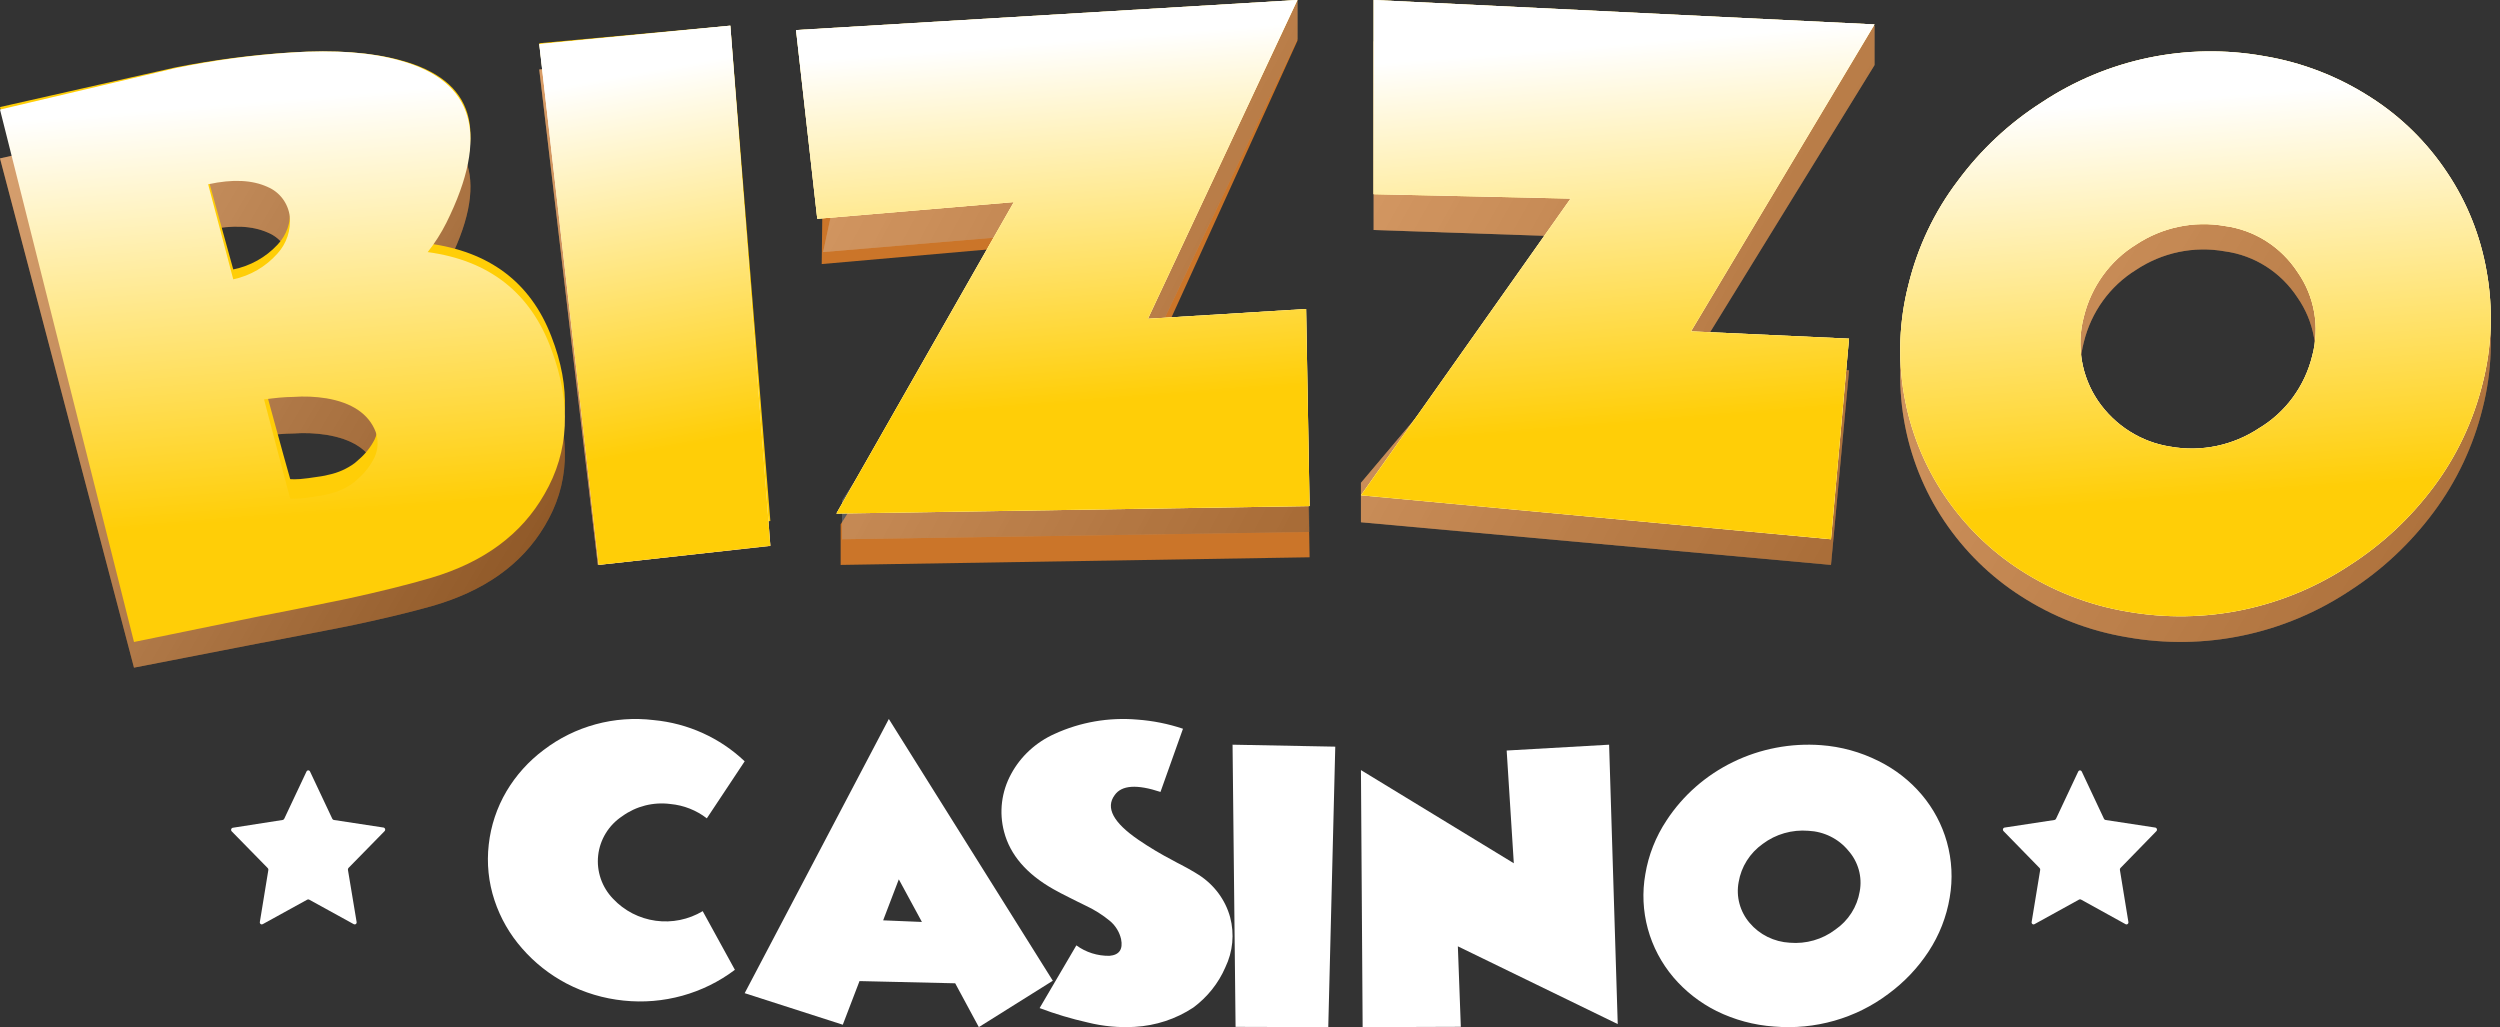 <svg width="258" height="106" viewBox="0 0 258 106" fill="none" xmlns="http://www.w3.org/2000/svg">
<rect x="0" y="0" width="258" height="106" fill="#333333" stroke="none"/>
<path d="M56.895 40.011C58.97 45.328 58.757 50.088 56.187 54.312C53.827 58.274 49.935 61.025 44.512 62.566C42.07 63.254 39.16 63.942 35.86 64.63L31.485 65.483L27.117 66.322H27.074L13.827 68.902L0 16.348L18.082 12.269C22.024 11.48 26.017 10.96 30.034 10.714C34.621 10.418 38.388 10.714 41.305 11.505C48.966 13.55 50.554 18.884 46.07 27.505C45.534 28.539 44.886 29.514 44.137 30.415C50.5 31.24 54.752 34.439 56.895 40.011ZM24.072 33.105C25.83 32.748 27.426 31.859 28.632 30.566C29.099 30.079 29.454 29.5 29.674 28.869C29.894 28.239 29.973 27.57 29.906 26.907C29.825 26.269 29.571 25.664 29.171 25.153C28.77 24.642 28.237 24.243 27.626 23.997C26.069 23.309 24.044 23.185 21.481 23.729L24.072 33.105ZM37.022 52.75C37.7 52.173 38.256 51.472 38.657 50.687C39.033 49.894 39.071 48.989 38.763 48.169C38.055 46.408 36.321 45.3 33.68 44.874C32.552 44.698 31.406 44.652 30.267 44.736C29.333 44.736 28.334 44.846 27.251 44.977L29.949 54.773C29.949 54.869 30.564 54.855 31.818 54.676C32.257 54.6 32.703 54.559 33.142 54.484C33.581 54.408 33.807 54.353 33.906 54.325C34.898 54.118 35.83 53.697 36.632 53.094L37.022 52.75Z" fill="#CB7529"/>
<path d="M61.692 58.301L55.65 7.173L75.473 5.301L79.5 56.345L61.692 58.301Z" fill="#CB7529"/>
<path d="M135.151 57.512L86.755 58.3V54.111L104.902 25.483L84.801 27.251L85.003 10.466L133.901 0V4.189L118.616 37.766L134.794 36.737L135.151 57.512Z" fill="#CB7529"/>
<path d="M188.958 58.298L140.45 53.898V49.828L161.871 24.424L141.759 23.735V4.269L193.45 2.648V6.718L174.511 37.481L190.821 38.219L188.958 58.298Z" fill="#CB7529"/>
<path d="M219.504 65.758C215.602 65.11 211.868 63.662 208.526 61.499C205.416 59.505 202.739 56.88 200.658 53.785C198.549 50.644 197.127 47.074 196.486 43.319C195.846 39.564 196.004 35.712 196.949 32.025C197.898 28.114 199.635 24.45 202.049 21.267C205.685 16.393 210.544 12.62 216.111 10.351C221.677 8.083 227.739 7.404 233.652 8.387C237.557 9.034 241.293 10.482 244.637 12.646C247.766 14.626 250.456 17.256 252.532 20.367C254.593 23.436 255.988 26.92 256.623 30.587C257.308 34.409 257.169 38.338 256.214 42.099C255.256 46.003 253.53 49.666 251.142 52.864C248.764 56.067 245.842 58.805 242.516 60.948C235.714 65.47 227.493 67.188 219.504 65.758ZM215.046 35.327C214.658 36.788 214.587 38.317 214.837 39.808C215.086 41.3 215.651 42.718 216.491 43.963C217.358 45.238 218.47 46.318 219.76 47.137C221.05 47.956 222.49 48.496 223.991 48.724C227.173 49.299 230.449 48.612 233.155 46.804C234.501 45.992 235.677 44.914 236.614 43.633C237.55 42.352 238.228 40.893 238.609 39.341C239.001 37.876 239.069 36.34 238.807 34.845C238.545 33.349 237.96 31.933 237.095 30.699C236.248 29.405 235.14 28.311 233.847 27.49C232.553 26.669 231.104 26.14 229.595 25.938C226.414 25.369 223.14 26.055 220.432 27.858C217.742 29.521 215.806 32.206 215.046 35.327Z" fill="#CB7529"/>
<g opacity="0.6">
<path style="mix-blend-mode:multiply" opacity="0.6" d="M56.895 40.011C58.97 45.328 58.758 50.088 56.187 54.312C53.828 58.274 49.936 61.025 44.513 62.566C42.07 63.254 39.16 63.942 35.861 64.63L31.485 65.483L27.117 66.322H27.074L13.828 68.902L0 16.348L18.083 12.269C22.024 11.48 26.018 10.96 30.034 10.714C34.622 10.418 38.388 10.714 41.305 11.505C48.966 13.55 50.554 18.884 46.07 27.505C45.534 28.539 44.886 29.514 44.137 30.415C50.5 31.24 54.752 34.439 56.895 40.011ZM24.072 33.105C25.83 32.748 27.426 31.859 28.632 30.566C29.099 30.079 29.454 29.5 29.674 28.869C29.894 28.239 29.973 27.57 29.906 26.907C29.825 26.269 29.571 25.664 29.171 25.153C28.77 24.642 28.238 24.243 27.627 23.997C26.069 23.309 24.044 23.185 21.481 23.729L24.072 33.105ZM37.022 52.75C37.7 52.173 38.256 51.472 38.657 50.687C39.033 49.894 39.071 48.989 38.763 48.169C38.055 46.408 36.321 45.3 33.68 44.874C32.552 44.698 31.407 44.652 30.267 44.736C29.333 44.736 28.335 44.846 27.251 44.977L29.949 54.773C29.949 54.869 30.565 54.855 31.818 54.676C32.257 54.6 32.703 54.559 33.142 54.484C33.581 54.408 33.807 54.353 33.907 54.325C34.898 54.118 35.83 53.697 36.632 53.094L37.022 52.75Z" fill="url(#paint0_linear_1012_1231)"/>
<g style="mix-blend-mode:multiply" opacity="0.6">
<path style="mix-blend-mode:multiply" opacity="0.6" d="M61.692 58.301L55.651 7.173L75.473 5.301L79.501 56.345L61.692 58.301Z" fill="url(#paint1_linear_1012_1231)"/>
<path style="mix-blend-mode:multiply" opacity="0.6" d="M61.692 58.301L55.651 7.173L75.473 5.301L79.501 56.345L61.692 58.301Z" fill="url(#paint2_linear_1012_1231)"/>
</g>
<g style="mix-blend-mode:multiply" opacity="0.6">
<path style="mix-blend-mode:multiply" opacity="0.6" d="M135.151 54.898L86.896 55.65V51.651L104.99 24.324L84.947 26.012L87.849 12.518L84.801 4.148L133.906 0V3.999L118.664 36.05L134.796 35.067L135.151 54.898Z" fill="url(#paint3_linear_1012_1231)"/>
<path style="mix-blend-mode:multiply" opacity="0.6" d="M135.151 54.898L86.896 55.65V51.651L104.99 24.324L84.947 26.012L87.849 12.518L84.801 4.148L133.906 0V3.999L118.664 36.05L134.796 35.067L135.151 54.898Z" fill="url(#paint4_linear_1012_1231)"/>
</g>
<g style="mix-blend-mode:multiply" opacity="0.6">
<path style="mix-blend-mode:multiply" opacity="0.6" d="M188.959 58.298L140.45 53.898V49.828L161.871 24.424L141.759 23.735V4.269L193.45 2.648V6.718L174.511 37.481L190.821 38.219L188.959 58.298Z" fill="url(#paint5_linear_1012_1231)"/>
<path style="mix-blend-mode:multiply" opacity="0.6" d="M188.959 58.298L140.45 53.898V49.828L161.871 24.424L141.759 23.735V4.269L193.45 2.648V6.718L174.511 37.481L190.821 38.219L188.959 58.298Z" fill="url(#paint6_linear_1012_1231)"/>
</g>
<g style="mix-blend-mode:multiply" opacity="0.6">
<path style="mix-blend-mode:multiply" opacity="0.6" d="M219.504 65.758C215.602 65.11 211.869 63.662 208.527 61.499C205.417 59.505 202.739 56.88 200.658 53.785C198.549 50.644 197.127 47.074 196.487 43.319C195.847 39.564 196.004 35.712 196.95 32.025C197.898 28.114 199.635 24.45 202.049 21.267C205.685 16.393 210.545 12.62 216.111 10.351C221.677 8.083 227.739 7.404 233.653 8.387C237.557 9.034 241.293 10.482 244.637 12.646C247.767 14.626 250.456 17.256 252.532 20.367C254.593 23.436 255.988 26.92 256.623 30.587C257.308 34.409 257.169 38.338 256.214 42.099C255.257 46.003 253.531 49.666 251.142 52.864C248.764 56.067 245.842 58.805 242.517 60.948C235.714 65.47 227.493 67.188 219.504 65.758ZM215.046 35.327C214.658 36.788 214.587 38.317 214.837 39.808C215.086 41.3 215.651 42.718 216.491 43.963C217.358 45.238 218.47 46.318 219.761 47.137C221.05 47.956 222.49 48.496 223.991 48.724C227.173 49.299 230.449 48.612 233.155 46.804C234.501 45.992 235.677 44.914 236.614 43.633C237.55 42.352 238.228 40.893 238.61 39.341C239.002 37.876 239.07 36.34 238.807 34.845C238.546 33.349 237.96 31.933 237.095 30.699C236.248 29.405 235.141 28.311 233.847 27.49C232.554 26.669 231.104 26.14 229.595 25.938C226.414 25.369 223.14 26.055 220.432 27.858C217.743 29.521 215.806 32.206 215.046 35.327Z" fill="url(#paint7_linear_1012_1231)"/>
<path style="mix-blend-mode:multiply" opacity="0.6" d="M219.504 65.758C215.602 65.11 211.869 63.662 208.527 61.499C205.417 59.505 202.739 56.88 200.658 53.785C198.549 50.644 197.127 47.074 196.487 43.319C195.847 39.564 196.004 35.712 196.95 32.025C197.898 28.114 199.635 24.45 202.049 21.267C205.685 16.393 210.545 12.62 216.111 10.351C221.677 8.083 227.739 7.404 233.653 8.387C237.557 9.034 241.293 10.482 244.637 12.646C247.767 14.626 250.456 17.256 252.532 20.367C254.593 23.436 255.988 26.92 256.623 30.587C257.308 34.409 257.169 38.338 256.214 42.099C255.257 46.003 253.531 49.666 251.142 52.864C248.764 56.067 245.842 58.805 242.517 60.948C235.714 65.47 227.493 67.188 219.504 65.758ZM215.046 35.327C214.658 36.788 214.587 38.317 214.837 39.808C215.086 41.3 215.651 42.718 216.491 43.963C217.358 45.238 218.47 46.318 219.761 47.137C221.05 47.956 222.49 48.496 223.991 48.724C227.173 49.299 230.449 48.612 233.155 46.804C234.501 45.992 235.677 44.914 236.614 43.633C237.55 42.352 238.228 40.893 238.61 39.341C239.002 37.876 239.07 36.34 238.807 34.845C238.546 33.349 237.96 31.933 237.095 30.699C236.248 29.405 235.141 28.311 233.847 27.49C232.554 26.669 231.104 26.14 229.595 25.938C226.414 25.369 223.14 26.055 220.432 27.858C217.743 29.521 215.806 32.206 215.046 35.327Z" fill="url(#paint8_linear_1012_1231)"/>
</g>
</g>
<path d="M75.841 100.085C72.568 102.555 68.458 103.691 64.359 103.26C62.294 103.051 60.289 102.452 58.455 101.494C56.716 100.578 55.165 99.352 53.882 97.878C52.607 96.43 51.64 94.746 51.036 92.924C50.419 91.067 50.215 89.1 50.439 87.157C50.653 85.221 51.275 83.35 52.267 81.664C53.246 80.014 54.543 78.569 56.087 77.411C59.314 74.934 63.408 73.82 67.468 74.314C70.994 74.645 74.302 76.144 76.851 78.567L72.945 84.453C71.863 83.615 70.559 83.102 69.189 82.974C67.427 82.744 65.642 83.196 64.21 84.236C63.523 84.691 62.945 85.289 62.516 85.988C62.088 86.687 61.82 87.469 61.73 88.281C61.641 89.092 61.733 89.913 61.999 90.686C62.265 91.459 62.699 92.165 63.271 92.756C64.426 93.988 65.978 94.788 67.664 95.02C69.349 95.253 71.065 94.903 72.519 94.031L75.841 100.085Z" fill="white"/>
<path d="M86.976 105.751L76.851 102.495L91.728 74.199L108.651 101.213L101.016 105.999L98.576 101.476L88.701 101.248L86.976 105.751ZM95.141 95.145L92.758 90.747L91.141 94.979L95.141 95.145Z" fill="white"/>
<path d="M122.084 75.206L119.762 81.728C117.343 80.926 115.755 81.019 115.035 82.055C114.065 83.361 114.895 84.894 117.483 86.668C118.625 87.447 119.815 88.158 121.047 88.797L121.488 89.038L121.878 89.237C122.209 89.407 122.458 89.549 122.613 89.634C123.119 89.918 123.495 90.145 123.723 90.294C125.312 91.319 126.46 92.868 126.949 94.652C127.409 96.38 127.235 98.208 126.456 99.826C125.748 101.468 124.605 102.902 123.142 103.985C121.355 105.165 119.269 105.851 117.108 105.971C115.471 106.068 113.829 105.914 112.242 105.518C110.556 105.139 108.9 104.643 107.289 104.034L111.081 97.562C112.063 98.281 113.266 98.66 114.498 98.641C115.505 98.555 115.91 97.973 115.696 96.916C115.532 96.2 115.138 95.552 114.572 95.064C113.786 94.41 112.914 93.862 111.977 93.431L111.169 93.034L110.361 92.629C109.707 92.303 109.141 92.012 108.7 91.756C105.936 90.195 104.238 88.208 103.621 85.838C103.087 83.827 103.35 81.696 104.356 79.862C105.336 78.049 106.909 76.599 108.832 75.739C111.488 74.519 114.435 74.01 117.365 74.262C118.974 74.378 120.56 74.695 122.084 75.206Z" fill="white"/>
<path d="M127.511 105.973L127.2 76.852L137.8 77.055L137.077 106.002L127.511 105.973Z" fill="white"/>
<path d="M140.624 106.002L140.45 79.473L156.225 89.089L155.488 77.454L166.06 76.852L166.95 105.686L150.451 97.661L150.757 105.967L140.624 106.002Z" fill="white"/>
<path d="M183.084 105.939C181.014 105.796 178.995 105.251 177.145 104.338C175.435 103.482 173.921 102.299 172.695 100.858C171.455 99.392 170.554 97.684 170.055 95.849C169.555 94.014 169.466 92.096 169.796 90.226C170.123 88.242 170.872 86.346 171.993 84.659C173.679 82.083 176.053 80.001 178.861 78.635C181.669 77.269 184.806 76.669 187.936 76.9C190.003 77.052 192.019 77.608 193.861 78.535C195.581 79.382 197.1 80.567 198.325 82.014C199.532 83.443 200.415 85.103 200.916 86.885C201.441 88.758 201.541 90.719 201.209 92.633C200.88 94.614 200.138 96.509 199.027 98.2C197.92 99.889 196.513 101.371 194.869 102.577C191.516 105.099 187.308 106.299 183.084 105.939ZM179.428 91.033C179.288 91.774 179.318 92.536 179.515 93.264C179.711 93.993 180.07 94.671 180.566 95.25C181.073 95.849 181.702 96.339 182.414 96.69C183.126 97.041 183.904 97.245 184.701 97.289C186.387 97.432 188.067 96.95 189.402 95.939C190.071 95.478 190.638 94.892 191.069 94.216C191.502 93.54 191.791 92.787 191.922 92C192.063 91.255 192.029 90.489 191.825 89.758C191.62 89.026 191.25 88.349 190.74 87.776C190.243 87.172 189.618 86.678 188.909 86.327C188.2 85.975 187.421 85.774 186.627 85.737C184.938 85.599 183.259 86.081 181.918 87.087C180.586 88.032 179.691 89.45 179.428 91.033Z" fill="white"/>
<path d="M56.895 34.706C58.97 40.024 58.757 44.785 56.187 49.009C53.827 52.972 49.935 55.724 44.512 57.265C42.07 57.953 39.16 58.641 35.86 59.328L31.485 60.182L27.11 61.007H27.067L13.827 63.601L0 11.047L18.082 6.961C22.025 6.181 26.018 5.664 30.034 5.413C34.621 5.117 38.388 5.413 41.305 6.211C48.966 8.248 50.554 13.582 46.07 22.213C45.532 23.244 44.884 24.217 44.137 25.116C50.5 25.937 54.752 29.134 56.895 34.706ZM24.072 27.806C25.831 27.448 27.427 26.556 28.632 25.261C29.099 24.773 29.454 24.195 29.674 23.564C29.894 22.933 29.973 22.264 29.906 21.601C29.824 20.963 29.57 20.358 29.17 19.847C28.769 19.336 28.237 18.937 27.626 18.691C26.069 18.003 24.044 17.886 21.481 18.422L24.072 27.806ZM37.022 47.427C37.7 46.849 38.255 46.148 38.657 45.363C39.033 44.57 39.071 43.665 38.763 42.845C38.055 41.091 36.321 39.976 33.68 39.55C32.551 39.377 31.406 39.331 30.267 39.412C29.333 39.412 28.334 39.522 27.251 39.66C29.028 46.216 29.949 49.443 29.949 49.443C29.949 49.443 30.564 49.525 31.818 49.346C32.257 49.271 32.703 49.229 33.142 49.154C33.4 49.116 33.655 49.063 33.906 48.995C34.898 48.79 35.829 48.372 36.632 47.771L37.022 47.427Z" fill="#FFCE07"/>
<path d="M61.778 55.648L55.65 4.461L75.37 2.648L79.5 53.768L61.778 55.648Z" fill="#FFCE07"/>
<path d="M135.15 52.228L86.313 53L104.625 20.855L84.341 22.58L82.15 3.103L133.89 0L118.465 32.896L134.792 31.888L135.15 52.228Z" fill="#FFCE07"/>
<path d="M188.958 55.65L140.45 51.114L162.082 20.495L141.759 20.041V0L193.45 2.52L174.511 34.196L190.821 34.949L188.958 55.65Z" fill="#FFCE07"/>
<path d="M219.51 63.113C215.613 62.459 211.884 61.012 208.542 58.859C205.432 56.862 202.753 54.238 200.67 51.145C198.558 48.008 197.132 44.443 196.489 40.691C195.847 36.94 196.002 33.091 196.946 29.407C197.895 25.5 199.633 21.839 202.048 18.66C204.412 15.462 207.327 12.732 210.65 10.604C217.45 6.081 225.674 4.361 233.665 5.792C237.57 6.44 241.308 7.887 244.654 10.047C247.776 12.036 250.458 14.671 252.525 17.781C254.587 20.847 255.983 24.328 256.618 27.991C257.308 31.818 257.171 35.753 256.216 39.519C255.258 43.418 253.531 47.075 251.141 50.267C248.762 53.448 245.848 56.169 242.533 58.301C235.728 62.818 227.503 64.537 219.51 63.113ZM215.049 32.706C214.662 34.166 214.592 35.695 214.841 37.186C215.091 38.677 215.656 40.094 216.496 41.34C217.363 42.614 218.476 43.693 219.767 44.511C221.057 45.329 222.497 45.868 223.999 46.096C227.183 46.664 230.46 45.977 233.167 44.171C234.515 43.361 235.691 42.284 236.628 41.004C237.565 39.724 238.243 38.267 238.624 36.716C239.016 35.252 239.083 33.718 238.822 32.224C238.559 30.73 237.975 29.315 237.109 28.082C236.261 26.789 235.153 25.697 233.859 24.876C232.565 24.056 231.116 23.527 229.606 23.325C226.423 22.765 223.15 23.449 220.438 25.243C217.748 26.905 215.811 29.588 215.049 32.706Z" fill="#FFCE07"/>
<g style="mix-blend-mode:multiply">
<path style="mix-blend-mode:multiply" d="M56.895 36.043C58.97 41.603 58.758 46.58 56.187 50.996C53.828 55.139 49.936 58.016 44.513 59.627C42.07 60.346 39.16 61.065 35.861 61.784L31.485 62.676L27.11 63.539H27.067L13.828 66.251L0 11.309L18.083 7.037C22.025 6.221 26.018 5.681 30.034 5.418C34.622 5.109 38.388 5.418 41.305 6.253C48.966 8.382 50.554 13.958 46.07 22.982C45.532 24.059 44.884 25.077 44.137 26.017C50.5 26.875 54.752 30.217 56.895 36.043ZM24.072 28.829C25.831 28.454 27.427 27.523 28.632 26.168C29.099 25.659 29.454 25.054 29.674 24.394C29.894 23.734 29.973 23.035 29.906 22.342C29.824 21.675 29.57 21.043 29.17 20.509C28.77 19.974 28.237 19.557 27.627 19.299C26.069 18.58 24.044 18.458 21.481 19.019L24.072 28.829ZM37.022 49.342C37.7 48.738 38.256 48.005 38.657 47.184C39.033 46.355 39.071 45.409 38.763 44.552C38.055 42.718 36.321 41.553 33.68 41.106C32.552 40.926 31.407 40.878 30.267 40.963C29.333 40.963 28.335 41.078 27.251 41.221C29.028 48.076 29.949 51.449 29.949 51.449C29.949 51.449 30.565 51.535 31.818 51.348C32.257 51.269 32.703 51.226 33.142 51.147C33.4 51.108 33.655 51.052 33.907 50.982C34.898 50.767 35.829 50.329 36.632 49.701L37.022 49.342Z" fill="url(#paint9_linear_1012_1231)"/>
<g style="mix-blend-mode:multiply">
<path style="mix-blend-mode:multiply" d="M61.779 58.298L55.651 4.551L75.37 2.648L79.501 56.324L61.779 58.298Z" fill="url(#paint10_linear_1012_1231)"/>
<path style="mix-blend-mode:multiply" d="M61.779 58.298L55.651 4.551L75.37 2.648L79.501 56.324L61.779 58.298Z" fill="url(#paint11_linear_1012_1231)"/>
</g>
<g style="mix-blend-mode:multiply">
<path style="mix-blend-mode:multiply" d="M135.151 52.228L86.313 53L104.625 20.855L84.341 22.58L82.151 3.103L133.89 0L118.466 32.896L134.792 31.888L135.151 52.228Z" fill="url(#paint12_linear_1012_1231)"/>
<path style="mix-blend-mode:multiply" d="M135.151 52.228L86.313 53L104.625 20.855L84.341 22.58L82.151 3.103L133.89 0L118.466 32.896L134.792 31.888L135.151 52.228Z" fill="url(#paint13_linear_1012_1231)"/>
</g>
<g style="mix-blend-mode:multiply">
<path style="mix-blend-mode:multiply" d="M188.959 55.65L140.451 51.114L162.082 20.495L141.759 20.041V0L193.451 2.52L174.511 34.196L190.821 34.949L188.959 55.65Z" fill="url(#paint14_linear_1012_1231)"/>
<path style="mix-blend-mode:multiply" d="M188.959 55.65L140.451 51.114L162.082 20.495L141.759 20.041V0L193.451 2.52L174.511 34.196L190.821 34.949L188.959 55.65Z" fill="url(#paint15_linear_1012_1231)"/>
</g>
<g style="mix-blend-mode:multiply">
<path style="mix-blend-mode:multiply" d="M219.511 63.113C215.613 62.459 211.884 61.012 208.543 58.859C205.432 56.862 202.754 54.238 200.671 51.145C198.558 48.008 197.133 44.443 196.489 40.691C195.847 36.94 196.003 33.091 196.946 29.407C197.895 25.5 199.633 21.839 202.048 18.66C204.412 15.462 207.327 12.732 210.65 10.604C217.45 6.081 225.674 4.361 233.665 5.792C237.571 6.44 241.308 7.887 244.655 10.047C247.776 12.036 250.458 14.671 252.526 17.781C254.587 20.847 255.983 24.328 256.618 27.991C257.309 31.818 257.171 35.753 256.216 39.519C255.258 43.418 253.531 47.075 251.141 50.267C248.763 53.448 245.848 56.169 242.533 58.301C235.728 62.818 227.504 64.537 219.511 63.113ZM215.049 32.706C214.662 34.166 214.592 35.695 214.842 37.186C215.091 38.677 215.656 40.094 216.496 41.34C217.363 42.614 218.476 43.693 219.767 44.511C221.057 45.329 222.498 45.868 223.999 46.096C227.183 46.664 230.46 45.977 233.167 44.171C234.515 43.361 235.691 42.284 236.628 41.004C237.566 39.724 238.244 38.267 238.624 36.716C239.016 35.252 239.084 33.718 238.822 32.224C238.559 30.73 237.975 29.315 237.109 28.082C236.261 26.789 235.154 25.697 233.86 24.876C232.566 24.056 231.116 23.527 229.606 23.325C226.423 22.765 223.15 23.449 220.438 25.243C217.748 26.905 215.811 29.588 215.049 32.706Z" fill="url(#paint16_linear_1012_1231)"/>
<path style="mix-blend-mode:multiply" d="M219.511 63.113C215.613 62.459 211.884 61.012 208.543 58.859C205.432 56.862 202.754 54.238 200.671 51.145C198.558 48.008 197.133 44.443 196.489 40.691C195.847 36.94 196.003 33.091 196.946 29.407C197.895 25.5 199.633 21.839 202.048 18.66C204.412 15.462 207.327 12.732 210.65 10.604C217.45 6.081 225.674 4.361 233.665 5.792C237.571 6.44 241.308 7.887 244.655 10.047C247.776 12.036 250.458 14.671 252.526 17.781C254.587 20.847 255.983 24.328 256.618 27.991C257.309 31.818 257.171 35.753 256.216 39.519C255.258 43.418 253.531 47.075 251.141 50.267C248.763 53.448 245.848 56.169 242.533 58.301C235.728 62.818 227.504 64.537 219.511 63.113ZM215.049 32.706C214.662 34.166 214.592 35.695 214.842 37.186C215.091 38.677 215.656 40.094 216.496 41.34C217.363 42.614 218.476 43.693 219.767 44.511C221.057 45.329 222.498 45.868 223.999 46.096C227.183 46.664 230.46 45.977 233.167 44.171C234.515 43.361 235.691 42.284 236.628 41.004C237.566 39.724 238.244 38.267 238.624 36.716C239.016 35.252 239.084 33.718 238.822 32.224C238.559 30.73 237.975 29.315 237.109 28.082C236.261 26.789 235.154 25.697 233.86 24.876C232.566 24.056 231.116 23.527 229.606 23.325C226.423 22.765 223.15 23.449 220.438 25.243C217.748 26.905 215.811 29.588 215.049 32.706Z" fill="url(#paint17_linear_1012_1231)"/>
</g>
</g>
<path d="M214.83 79.608L217.13 84.498C217.145 84.53 217.167 84.557 217.194 84.579C217.221 84.6 217.253 84.615 217.286 84.621L222.424 85.405C222.461 85.412 222.497 85.428 222.526 85.454C222.555 85.48 222.578 85.514 222.589 85.552C222.602 85.59 222.604 85.631 222.595 85.67C222.586 85.709 222.568 85.745 222.541 85.774L218.831 89.58C218.808 89.605 218.79 89.635 218.78 89.668C218.77 89.701 218.767 89.737 218.773 89.771L219.65 95.146C219.658 95.186 219.654 95.228 219.641 95.266C219.626 95.304 219.602 95.337 219.57 95.36C219.539 95.384 219.501 95.398 219.462 95.4C219.424 95.402 219.385 95.392 219.351 95.371L214.759 92.834C214.729 92.817 214.695 92.808 214.661 92.808C214.627 92.808 214.593 92.817 214.564 92.834L209.964 95.371C209.931 95.392 209.892 95.402 209.853 95.4C209.814 95.398 209.777 95.384 209.745 95.36C209.713 95.337 209.689 95.304 209.676 95.266C209.661 95.228 209.658 95.186 209.666 95.146L210.549 89.771C210.553 89.736 210.549 89.701 210.538 89.667C210.527 89.634 210.508 89.604 210.484 89.58L206.768 85.774C206.739 85.747 206.718 85.711 206.708 85.672C206.697 85.633 206.698 85.591 206.71 85.552C206.721 85.513 206.744 85.478 206.774 85.453C206.804 85.427 206.841 85.41 206.878 85.405L212.024 84.621C212.057 84.615 212.088 84.6 212.115 84.579C212.142 84.557 212.164 84.53 212.18 84.498L214.479 79.608C214.496 79.575 214.522 79.548 214.553 79.529C214.583 79.51 214.619 79.5 214.654 79.5C214.69 79.5 214.725 79.51 214.756 79.529C214.787 79.548 214.812 79.575 214.83 79.608Z" fill="white"/>
<path d="M31.992 79.614L34.294 84.498C34.309 84.529 34.331 84.556 34.358 84.578C34.385 84.599 34.416 84.614 34.45 84.62L39.58 85.403C39.617 85.41 39.652 85.428 39.68 85.454C39.709 85.481 39.729 85.514 39.741 85.552C39.752 85.59 39.754 85.631 39.745 85.669C39.736 85.708 39.717 85.743 39.69 85.771L35.965 89.572C35.942 89.597 35.925 89.628 35.915 89.661C35.905 89.694 35.902 89.728 35.906 89.763L36.803 95.151C36.81 95.19 36.806 95.23 36.792 95.267C36.778 95.304 36.755 95.336 36.724 95.359C36.694 95.383 36.657 95.397 36.62 95.4C36.582 95.402 36.544 95.394 36.511 95.376L31.907 92.842C31.877 92.825 31.844 92.816 31.81 92.816C31.776 92.816 31.742 92.825 31.712 92.842L27.109 95.376C27.075 95.394 27.038 95.402 27 95.4C26.962 95.397 26.926 95.383 26.895 95.359C26.865 95.336 26.841 95.304 26.827 95.267C26.813 95.23 26.809 95.19 26.816 95.151L27.694 89.783C27.7 89.749 27.697 89.714 27.687 89.68C27.677 89.647 27.659 89.617 27.635 89.593L23.91 85.792C23.883 85.763 23.864 85.727 23.856 85.688C23.847 85.649 23.849 85.608 23.861 85.57C23.873 85.532 23.895 85.499 23.924 85.473C23.953 85.447 23.989 85.43 24.027 85.424L29.177 84.62C29.21 84.614 29.241 84.599 29.268 84.578C29.295 84.556 29.317 84.529 29.332 84.498L31.634 79.614C31.651 79.579 31.677 79.551 31.708 79.531C31.74 79.511 31.776 79.5 31.813 79.5C31.85 79.5 31.886 79.511 31.918 79.531C31.949 79.551 31.975 79.579 31.992 79.614Z" fill="white"/>
<defs>
<linearGradient id="paint0_linear_1012_1231" x1="-9.105" y1="19.478" x2="66.293" y2="64.017" gradientUnits="userSpaceOnUse">
<stop stop-color="white"/>
<stop offset="1"/>
</linearGradient>
<linearGradient id="paint1_linear_1012_1231" x1="1985.59" y1="2516.44" x2="2832.27" y2="2516.44" gradientUnits="userSpaceOnUse">
<stop stop-color="white"/>
<stop offset="1"/>
</linearGradient>
<linearGradient id="paint2_linear_1012_1231" x1="51.926" y1="13.37" x2="90.788" y2="23.701" gradientUnits="userSpaceOnUse">
<stop stop-color="white"/>
<stop offset="1"/>
</linearGradient>
<linearGradient id="paint3_linear_1012_1231" x1="6249.63" y1="2283.87" x2="9892.43" y2="2283.87" gradientUnits="userSpaceOnUse">
<stop stop-color="white"/>
<stop offset="1"/>
</linearGradient>
<linearGradient id="paint4_linear_1012_1231" x1="76.938" y1="8.473" x2="145.26" y2="44.989" gradientUnits="userSpaceOnUse">
<stop stop-color="white"/>
<stop offset="1"/>
</linearGradient>
<linearGradient id="paint5_linear_1012_1231" x1="10881.3" y1="2548.64" x2="14876.9" y2="2548.64" gradientUnits="userSpaceOnUse">
<stop stop-color="white"/>
<stop offset="1"/>
</linearGradient>
<linearGradient id="paint6_linear_1012_1231" x1="132.174" y1="11.121" x2="202.406" y2="50.633" gradientUnits="userSpaceOnUse">
<stop stop-color="white"/>
<stop offset="1"/>
</linearGradient>
<linearGradient id="paint7_linear_1012_1231" x1="17306.6" y1="3144.49" x2="22756.7" y2="3144.49" gradientUnits="userSpaceOnUse">
<stop stop-color="white"/>
<stop offset="1"/>
</linearGradient>
<linearGradient id="paint8_linear_1012_1231" x1="186.582" y1="16.825" x2="263.556" y2="64.363" gradientUnits="userSpaceOnUse">
<stop stop-color="white"/>
<stop offset="1"/>
</linearGradient>
<linearGradient id="paint9_linear_1012_1231" x1="27.86" y1="10.367" x2="31.315" y2="53.224" gradientUnits="userSpaceOnUse">
<stop stop-color="white"/>
<stop offset="1" stop-color="#FFCE07"/>
</linearGradient>
<linearGradient id="paint10_linear_1012_1231" x1="2349.06" y1="635.389" x2="2946.63" y2="3862.36" gradientUnits="userSpaceOnUse">
<stop stop-color="white"/>
<stop offset="1" stop-color="#FFCE07"/>
</linearGradient>
<linearGradient id="paint11_linear_1012_1231" x1="67.048" y1="7.274" x2="73.912" y2="45.424" gradientUnits="userSpaceOnUse">
<stop stop-color="white"/>
<stop offset="1" stop-color="#FFCE07"/>
</linearGradient>
<linearGradient id="paint12_linear_1012_1231" x1="8383.05" y1="348.209" x2="8633.73" y2="3507.01" gradientUnits="userSpaceOnUse">
<stop stop-color="white"/>
<stop offset="1" stop-color="#FFCE07"/>
</linearGradient>
<linearGradient id="paint13_linear_1012_1231" x1="107.478" y1="4.405" x2="110.353" y2="41.693" gradientUnits="userSpaceOnUse">
<stop stop-color="white"/>
<stop offset="1" stop-color="#FFCE07"/>
</linearGradient>
<linearGradient id="paint14_linear_1012_1231" x1="12712.9" y1="9.46" x2="12989.1" y2="3324.07" gradientUnits="userSpaceOnUse">
<stop stop-color="white"/>
<stop offset="1" stop-color="#FFCE07"/>
</linearGradient>
<linearGradient id="paint15_linear_1012_1231" x1="165.777" y1="4.625" x2="168.946" y2="43.754" gradientUnits="userSpaceOnUse">
<stop stop-color="white"/>
<stop offset="1" stop-color="#FFCE07"/>
</linearGradient>
<linearGradient id="paint16_linear_1012_1231" x1="19768.4" y1="-373.066" x2="20032.4" y2="3103.46" gradientUnits="userSpaceOnUse">
<stop stop-color="white"/>
<stop offset="1" stop-color="#FFCE07"/>
</linearGradient>
<linearGradient id="paint17_linear_1012_1231" x1="225.227" y1="10.146" x2="228.254" y2="51.184" gradientUnits="userSpaceOnUse">
<stop stop-color="white"/>
<stop offset="1" stop-color="#FFCE07"/>
</linearGradient>
</defs>
</svg>
